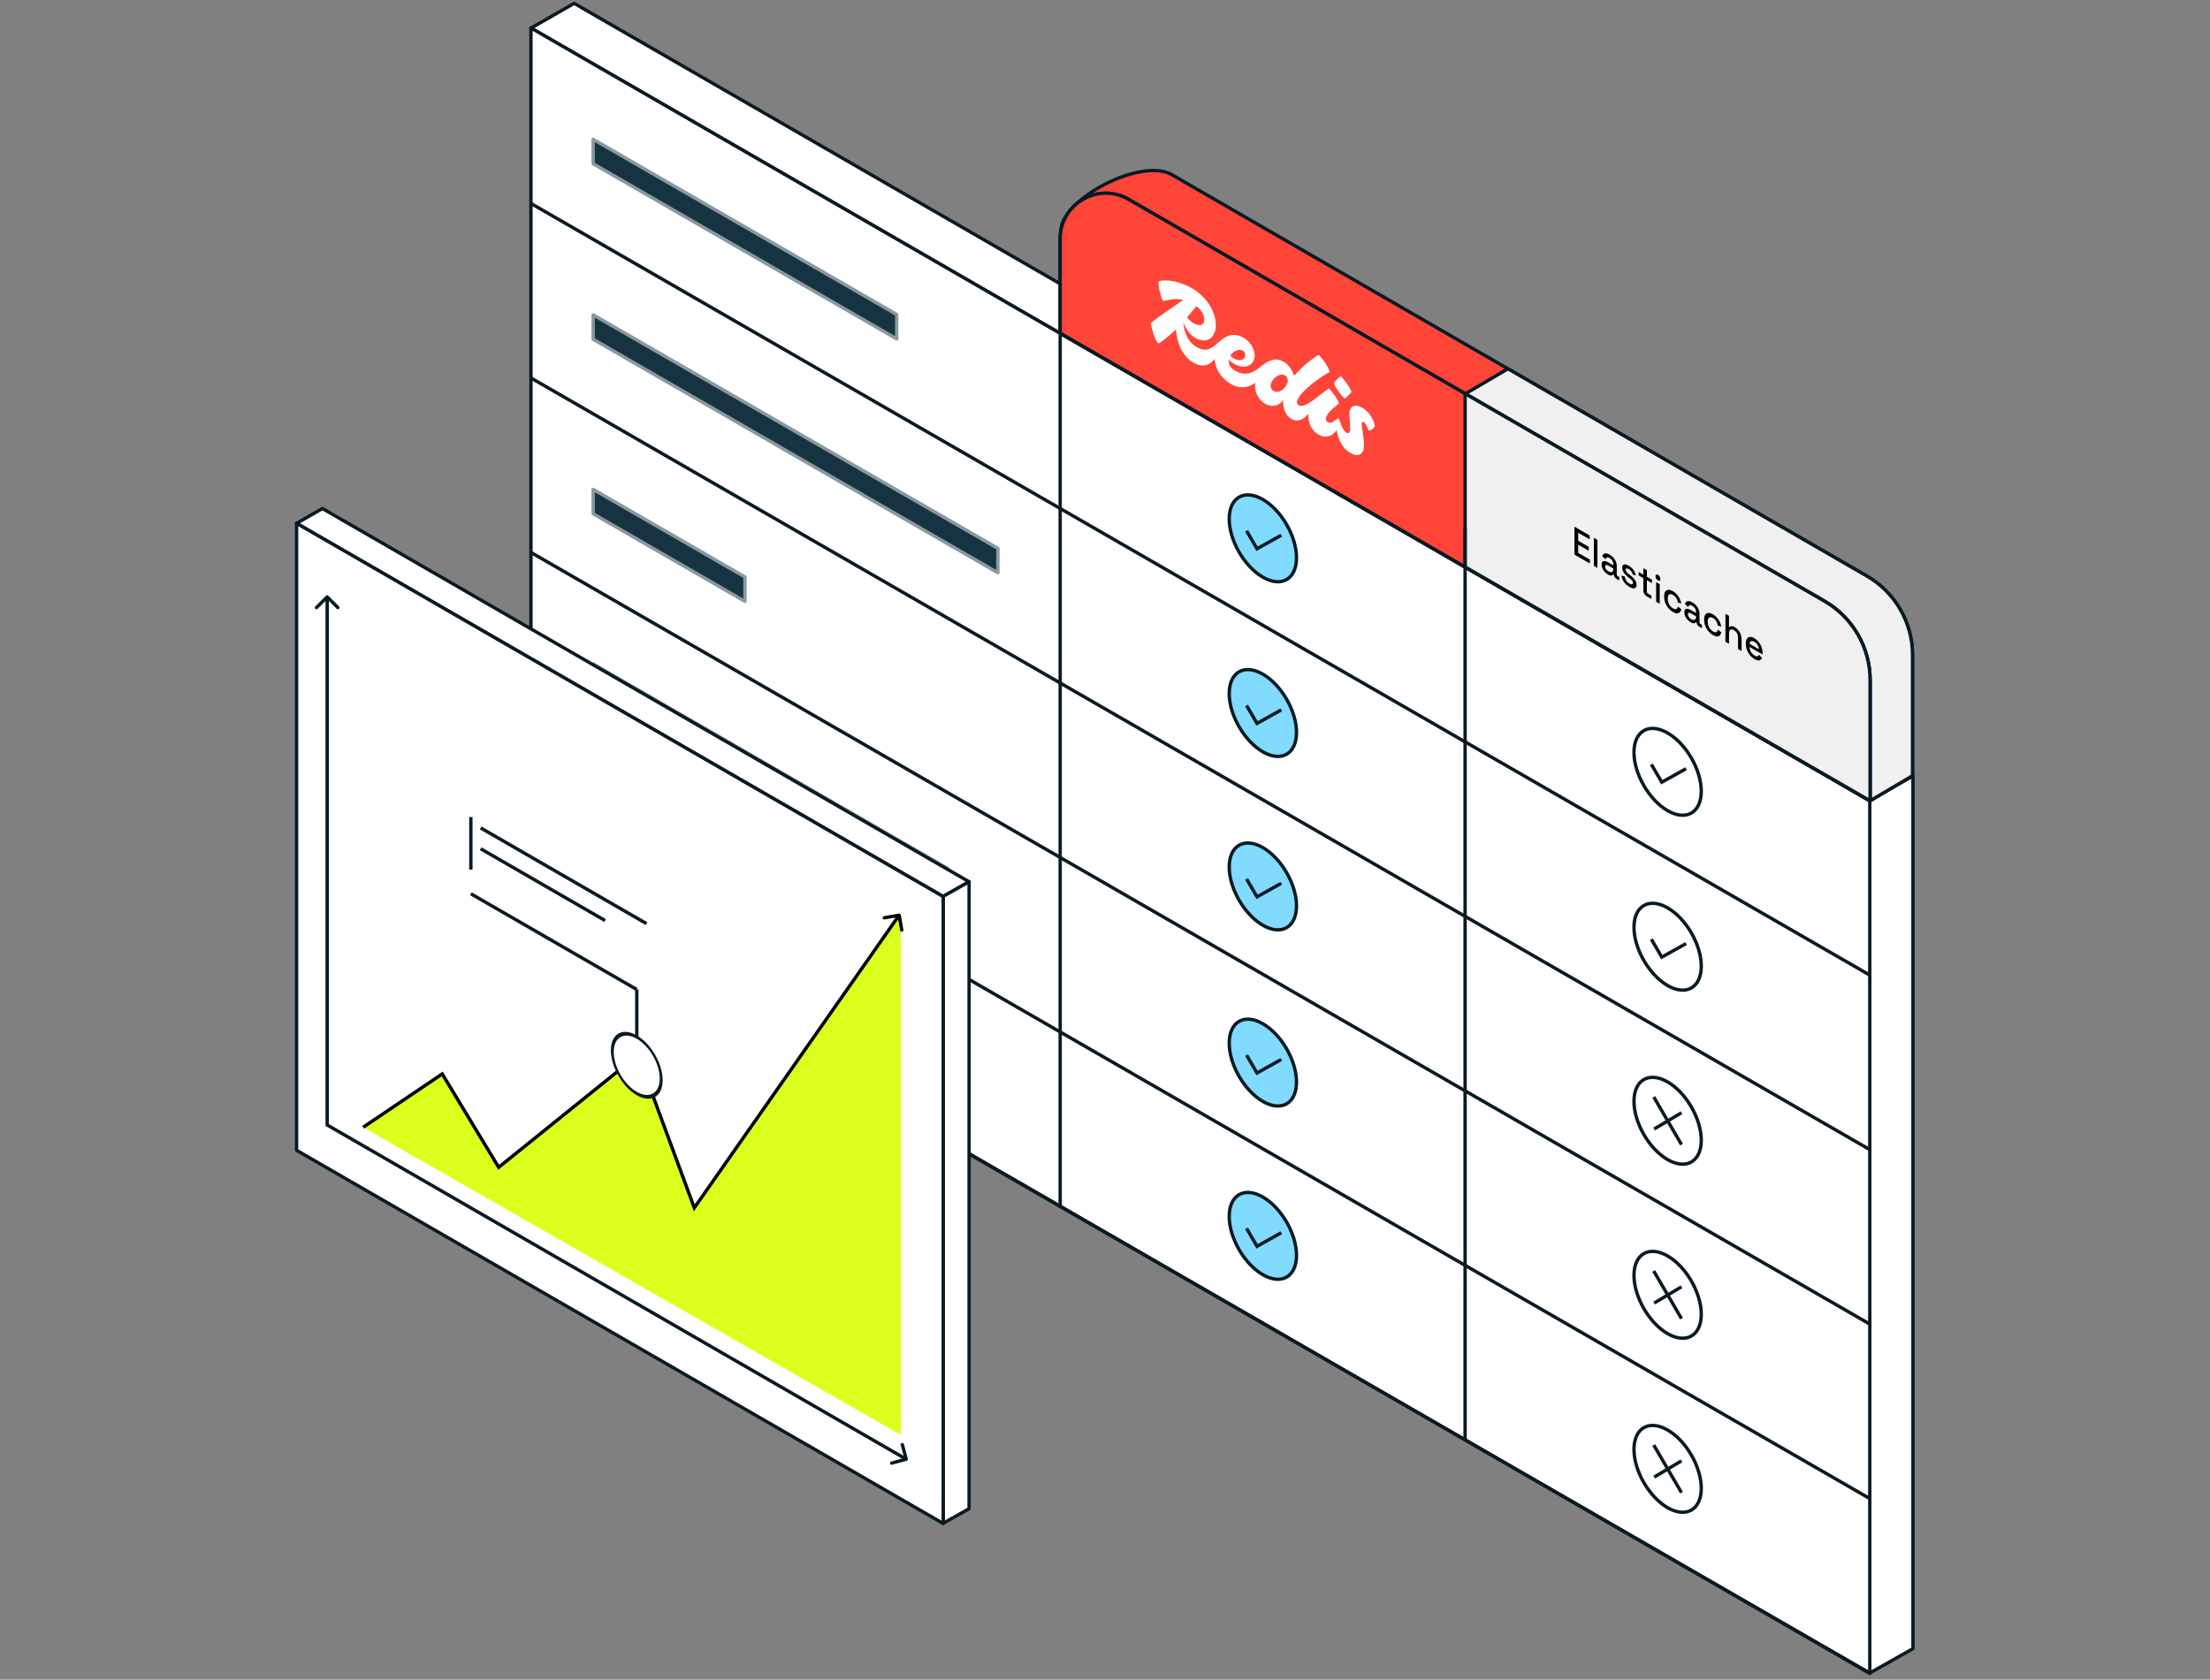 <svg xmlns="http://www.w3.org/2000/svg" fill="none" viewBox="0 0 659 501" height="501" width="659">
<rect x="0" y="0" width="659" height="501" fill="#808080" stroke="none"/>
<g clip-path="url(#clip0_36_3809)">
<path stroke-linejoin="round" stroke-linecap="round" stroke="#091A23" fill="white" d="M158.341 8.379L557.559 238.811L570.429 231.44L171.211 1L158.341 8.379Z"></path>
<path stroke-linejoin="round" stroke-linecap="round" stroke="#091A23" fill="white" d="M557.52 499.037L570.428 491.755V231.44L557.52 238.714L557.52 499.037Z"></path>
<path stroke-linejoin="round" stroke-linecap="round" stroke="#091A23" fill="white" d="M158.324 268.686L557.551 499.143V238.809L158.324 8.344L158.324 268.686Z"></path>
<path fill="#80DBFF" d="M386.604 166.364C386.604 172.762 382.112 175.356 376.572 172.157C371.031 168.958 366.539 161.178 366.539 154.78C366.539 148.382 371.031 145.789 376.572 148.988C382.112 152.187 386.604 159.966 386.604 166.364Z"></path>
<path fill="#80DBFF" d="M371.717 158.343L374.833 163.679L382.073 159.638"></path>
<path stroke-miterlimit="10" stroke="#091A23" d="M371.717 158.343L374.833 163.679L382.073 159.638M386.604 166.364C386.604 172.762 382.112 175.356 376.572 172.157C371.031 168.958 366.539 161.178 366.539 154.78C366.539 148.382 371.031 145.789 376.572 148.988C382.112 152.187 386.604 159.966 386.604 166.364Z"></path>
<path fill="#80DBFF" d="M386.604 218.463C386.604 224.861 382.112 227.454 376.572 224.255C371.031 221.056 366.539 213.276 366.539 206.878C366.539 200.48 371.031 197.887 376.572 201.086C382.112 204.285 386.604 212.065 386.604 218.463Z"></path>
<path fill="#80DBFF" d="M371.717 210.441L374.833 215.777L382.073 211.736"></path>
<path stroke-miterlimit="10" stroke="#091A23" d="M371.717 210.441L374.833 215.777L382.073 211.736M386.604 218.463C386.604 224.861 382.112 227.454 376.572 224.255C371.031 221.056 366.539 213.276 366.539 206.878C366.539 200.48 371.031 197.887 376.572 201.086C382.112 204.285 386.604 212.065 386.604 218.463Z"></path>
<path fill="#80DBFF" d="M386.604 270.192C386.604 276.59 382.112 279.183 376.572 275.984C371.031 272.785 366.539 265.005 366.539 258.607C366.539 252.209 371.031 249.616 376.572 252.815C382.112 256.014 386.604 263.794 386.604 270.192Z"></path>
<path fill="#80DBFF" d="M371.717 262.17L374.833 267.506L382.073 263.465"></path>
<path stroke-miterlimit="10" stroke="#091A23" d="M371.717 262.17L374.833 267.506L382.073 263.465M386.604 270.192C386.604 276.59 382.112 279.183 376.572 275.984C371.031 272.785 366.539 265.005 366.539 258.607C366.539 252.209 371.031 249.616 376.572 252.815C382.112 256.014 386.604 263.794 386.604 270.192Z"></path>
<path fill="#80DBFF" d="M386.604 322.738C386.604 329.136 382.112 331.729 376.572 328.53C371.031 325.331 366.539 317.551 366.539 311.153C366.539 304.755 371.031 302.162 376.572 305.361C382.112 308.56 386.604 316.34 386.604 322.738Z"></path>
<path fill="#80DBFF" d="M371.717 314.716L374.833 320.052L382.073 316.011"></path>
<path stroke-miterlimit="10" stroke="#091A23" d="M371.717 314.716L374.833 320.052L382.073 316.011M386.604 322.738C386.604 329.136 382.112 331.729 376.572 328.53C371.031 325.331 366.539 317.551 366.539 311.153C366.539 304.755 371.031 302.162 376.572 305.361C382.112 308.56 386.604 316.34 386.604 322.738Z"></path>
<path fill="#80DBFF" d="M386.604 374.424C386.604 380.822 382.112 383.416 376.572 380.217C371.031 377.018 366.539 369.238 366.539 362.84C366.539 356.442 371.031 353.848 376.572 357.047C382.112 360.246 386.604 368.026 386.604 374.424Z"></path>
<path fill="#80DBFF" d="M371.717 366.403L374.833 371.739L382.073 367.698"></path>
<path stroke-miterlimit="10" stroke="#091A23" d="M371.717 366.403L374.833 371.739L382.073 367.698M386.604 374.424C386.604 380.822 382.112 383.416 376.572 380.217C371.031 377.018 366.539 369.238 366.539 362.84C366.539 356.442 371.031 353.848 376.572 357.047C382.112 360.246 386.604 368.026 386.604 374.424Z"></path>
<path stroke-linejoin="round" stroke-linecap="round" stroke="#091A23" fill="white" d="M557.556 238.812V202.853C557.556 193.125 552.366 184.135 543.94 179.27L477.063 140.657L416.993 105.975C407.916 100.735 396.569 107.285 396.569 117.767L396.569 145.868L477.063 192.34L557.556 238.812Z"></path>
<path stroke-linejoin="round" stroke-linecap="round" stroke="#091A23" fill="#FF4438" d="M557.554 238.813V202.854C557.554 193.125 552.364 184.135 543.938 179.271L477.061 140.658L477.061 192.341L557.554 238.813Z"></path>
<path stroke-linejoin="round" stroke-linecap="round" stroke="#091A23" fill="#FF4438" d="M570.293 231.371V195.408C570.293 185.681 565.106 176.693 556.684 171.828L349.436 52.101C341.371 47.442 321.269 56.731 316.889 66.214C315.877 68.403 316.678 70.862 317.894 72.945L329.009 91.985L316.037 99.278L443.35 172.624L557.69 238.816L570.293 231.371Z"></path>
<path stroke-linejoin="round" stroke-linecap="round" stroke="#091A23" fill="#F0F0F0" d="M570.296 231.372V195.409C570.296 185.682 565.108 176.695 556.686 171.829L449.654 109.997L436.916 117.485V169.099L557.692 238.818L570.296 231.372Z"></path>
<path stroke-linejoin="round" stroke-linecap="round" stroke="#091A23" fill="white" d="M557.635 238.851V202.888C557.635 193.162 552.447 184.174 544.026 179.309L396.619 94.147L336.55 59.465C327.473 54.224 316.126 60.775 316.126 71.256L316.126 99.357L396.619 145.829L557.635 238.851Z"></path>
<path stroke-linejoin="round" stroke-linecap="round" stroke="#091A23" fill="#FF4438" d="M557.635 238.851V202.89C557.635 193.163 552.447 184.174 544.024 179.309L436.88 117.422L336.552 59.471C327.475 54.228 316.126 60.779 316.126 71.261L316.126 99.357L436.88 169.104L557.635 238.851Z"></path>
<path stroke-linejoin="round" stroke-linecap="round" stroke="#091A23" fill="#F0F0F0" d="M557.638 238.851V202.889C557.638 193.162 552.45 184.174 544.027 179.308L436.884 117.421L436.884 169.104L557.638 238.851Z"></path>
<path stroke-linejoin="round" stroke-linecap="round" stroke="#091A23" d="M158.363 60.712L557.558 290.858"></path>
<path stroke-linejoin="round" stroke-linecap="round" stroke="#091A23" d="M158.363 112.76L557.558 342.907"></path>
<path stroke-linejoin="round" stroke-linecap="round" stroke="#091A23" d="M158.363 164.806L557.558 394.952"></path>
<path stroke-linejoin="round" stroke-linecap="round" stroke="#091A23" d="M158.363 216.851L557.558 446.997"></path>
<path stroke-linejoin="round" stroke-linecap="round" stroke="#091A23" d="M158.363 268.896L557.558 499.043"></path>
<path stroke-linejoin="round" stroke-linecap="round" stroke="#8A99A0" fill="#163341" d="M176.877 41.556L176.871 48.841L237.216 83.668L267.389 101.082L267.394 93.802L237.222 76.387L176.877 41.556Z"></path>
<path stroke-linejoin="round" stroke-linecap="round" stroke="#8A99A0" fill="#163341" d="M176.871 101.195L297.562 170.849L297.567 163.571L176.876 93.91L176.871 101.195Z"></path>
<path stroke-linejoin="round" stroke-linecap="round" stroke="#8A99A0" fill="#163341" d="M176.877 145.969L176.871 153.254L207.044 170.668L222.13 179.375L222.135 172.092L207.049 163.385L176.877 145.969Z"></path>
<path stroke-linejoin="round" stroke-linecap="round" stroke="#8A99A0" fill="#163341" d="M176.877 198.031L176.871 205.316L237.216 240.143L267.389 257.557L282.475 266.264L282.48 258.985L267.394 250.277L237.222 232.862L176.877 198.031Z"></path>
<path stroke-linejoin="round" stroke-linecap="round" stroke="#091A23" fill="#163341" d="M176.877 250.09L176.871 257.376L237.216 292.203L267.389 309.617L267.394 302.337L237.222 284.921L176.877 250.09Z"></path>
<path stroke="#091A23" d="M436.876 157.824L436.876 429.309"></path>
<path stroke="#091A23" d="M316.135 99.707V360.133"></path>
<path stroke-miterlimit="10" stroke="#091A23" d="M492.414 227.985L495.53 233.321L502.771 229.28M507.301 236.007C507.301 242.405 502.81 244.998 497.269 241.799C491.728 238.6 487.236 230.82 487.236 224.422C487.236 218.024 491.728 215.431 497.269 218.63C502.81 221.829 507.301 229.609 507.301 236.007Z"></path>
<path stroke-miterlimit="10" stroke="#091A23" d="M492.414 280.153L495.53 285.489L502.771 281.449M507.301 288.175C507.301 294.573 502.81 297.166 497.269 293.967C491.728 290.768 487.236 282.989 487.236 276.591C487.236 270.192 491.728 267.599 497.269 270.798C502.81 273.997 507.301 281.777 507.301 288.175Z"></path>
<path stroke-miterlimit="10" stroke="#091A23" d="M493.249 336.76L501.412 331.906M493.126 327.193L501.412 341.402M507.301 340.09C507.301 346.488 502.81 349.081 497.269 345.882C491.728 342.683 487.236 334.903 487.236 328.505C487.236 322.107 491.728 319.514 497.269 322.713C502.81 325.912 507.301 333.692 507.301 340.09Z"></path>
<path stroke-miterlimit="10" stroke="#091A23" d="M493.249 388.675L501.412 383.82M493.126 379.107L501.412 393.317M507.301 392.004C507.301 398.402 502.81 400.996 497.269 397.797C491.728 394.598 487.236 386.818 487.236 380.42C487.236 374.022 491.728 371.428 497.269 374.627C502.81 377.826 507.301 385.606 507.301 392.004Z"></path>
<path stroke-miterlimit="10" stroke="#091A23" d="M493.249 440.588L501.412 435.734M493.126 431.021L501.412 445.23M507.301 443.918C507.301 450.316 502.81 452.909 497.269 449.71C491.728 446.511 487.236 438.731 487.236 432.333C487.236 425.935 491.728 423.342 497.269 426.541C502.81 429.74 507.301 437.52 507.301 443.918Z"></path>
<g clip-path="url(#clip1_36_3809)">
<path fill="white" d="M402.355 123.648C402.355 120.954 404.083 120.389 406.243 121.636C407.856 122.567 409.296 124.296 409.987 126.924C409.785 127.938 408.576 128.503 408.057 128.403C407.625 127.09 407.136 126.175 406.675 125.909C406.099 125.577 406.07 126.026 406.07 126.624C406.07 127.048 406.175 127.733 406.302 128.558C406.493 129.803 406.733 131.366 406.733 132.827C406.733 135.487 405.12 136.518 402.643 135.088C400.375 133.779 399.121 131.338 398.562 128.273C397.081 130.483 394.914 130.626 393.254 129.667C390.658 128.168 390.047 125.6 390.108 123.388C389.065 124.915 387.057 126.09 385.132 124.978C383.166 123.843 382.471 121.467 382.631 119.258C381.453 121.111 379.323 121.624 377.269 120.438C375.04 119.152 373.937 116.47 374.294 114.143C372.795 115.405 370.004 116.244 367.102 114.569C363.793 112.658 362.353 109.767 362.182 107.087C360.586 109.12 358.433 109.663 355.869 108.183C352.168 106.046 350.845 101.482 350.652 98.262C349.28 99.591 347.738 100.901 345.846 102.264C345.645 102.38 345.472 102.413 345.27 102.297C344.608 101.914 343.254 97.741 343.168 96.427C343.736 95.737 347.32 93.26 350.204 91.265C351.218 90.564 352.146 89.923 352.826 89.44C351.06 89.035 349.238 89.211 346.941 89.792C346.538 89.892 345.414 86.217 345.443 83.906C348.093 83.174 352.125 84.072 355.38 85.951C359.93 88.578 362.551 93.018 362.551 97.075C362.551 100.468 360.103 102.779 356.532 100.85C354.675 99.834 353.485 97.943 352.876 96.105C352.949 98.446 353.984 101.873 356.762 103.477C359.791 105.226 361.246 103.955 363.415 102.058C363.556 101.935 363.7 101.809 363.847 101.682C365.691 100.118 367.822 99.021 370.932 100.817C372.833 101.914 374.129 104.026 374.129 106.088C374.129 108.582 371.595 110.578 368.052 108.532C367.447 108.183 366.896 107.773 366.43 107.322C366.419 107.42 366.411 107.519 366.411 107.618C366.411 108.782 366.785 109.696 368.427 110.644C370.846 112.041 373.121 111.692 375.886 109.397C378.594 107.136 380.639 106.653 382.799 107.901C384.257 108.742 385.363 110.294 385.851 112.112C388.746 108.956 391.202 106.953 393.282 105.872C395.327 108.05 396.796 110.86 396.393 111.027C394.866 111.742 389.769 115.217 387.752 117.878C387.234 118.576 386.744 119.391 386.744 119.923C386.744 120.422 387.004 120.738 387.292 120.904C388.676 121.703 391.449 119.532 393.844 117.656C394.739 116.956 395.581 116.297 396.278 115.849C397.891 117.545 399.532 120.122 399.129 120.455C396.998 122.151 395.385 123.614 395.385 124.978C395.385 125.344 395.5 125.643 395.932 125.893C396.738 126.358 397.487 125.959 398.726 124.911C398.985 124.695 399.302 124.878 399.503 125.56C400.051 127.406 400.857 128.703 401.491 129.069C402.24 129.501 402.614 128.952 402.614 127.788C402.614 126.993 402.53 126.019 402.457 125.181C402.403 124.548 402.355 123.991 402.355 123.648ZM355.898 96.394C357.425 97.275 359.095 97.275 359.095 95.313C359.095 94.122 358.455 92.655 356.745 91.333C356.654 91.444 356.565 91.554 356.476 91.663C355.607 92.73 354.787 93.737 353.96 94.706C354.455 95.313 355.082 95.923 355.898 96.394ZM371.336 105.905C371.336 105.373 371.048 104.841 370.587 104.575C369.431 103.908 367.688 104.774 366.868 106.109C367.171 106.418 367.526 106.699 367.908 106.919C369.953 108.1 371.336 107.102 371.336 105.905ZM378.91 115.101C378.91 115.699 379.198 116.265 379.803 116.614C381.675 117.695 384.008 115.117 384.008 113.521C384.008 112.856 383.691 112.274 383.173 111.975C381.474 110.993 378.91 113.238 378.91 115.101ZM402.959 116.98C402.297 117.861 401.289 118.709 400.914 118.925C399.186 117.096 397.573 114.502 397.804 114.169C398.437 113.238 399.474 112.44 399.849 112.224C401.577 114.053 403.19 116.68 402.959 116.98Z" clip-rule="evenodd" fill-rule="evenodd"></path>
</g>
<path stroke-linejoin="round" stroke-linecap="round" stroke="#091A23" fill="white" d="M88.435 156.1L281.252 267.421L288.959 263.007L96.142 151.681L88.435 156.1Z"></path>
<path stroke-linejoin="round" stroke-linecap="round" stroke="#091A23" fill="white" d="M281.237 454.372L288.968 450.011V263.006L281.237 267.362L281.237 454.372Z"></path>
<path stroke-linejoin="round" stroke-linecap="round" stroke="#091A23" fill="white" d="M88.435 343.105L281.252 454.426V267.421L88.435 156.096L88.435 343.105Z"></path>
<path fill="#DCFF1E" d="M190.206 314.714L148.699 348.176L131.872 320.327L108.288 336.23L268.662 428.029V272.823L207.033 360.267L190.206 314.714Z"></path>
<path fill="black" d="M148.699 348.178L148.271 348.437L148.567 348.927L149.013 348.567L148.699 348.178ZM190.206 314.716L190.675 314.542L190.434 313.89L189.892 314.326L190.206 314.716ZM207.033 360.269L206.564 360.442L206.895 361.338L207.442 360.555L207.033 360.269ZM268.606 272.893C268.558 272.621 268.298 272.44 268.026 272.488L263.595 273.271C263.323 273.319 263.142 273.578 263.19 273.85C263.238 274.122 263.497 274.303 263.769 274.255L267.708 273.56L268.404 277.499C268.452 277.771 268.711 277.952 268.983 277.904C269.255 277.856 269.437 277.597 269.388 277.325L268.606 272.893ZM131.872 320.329L132.3 320.07L132.028 319.62L131.592 319.914L131.872 320.329ZM149.013 348.567L190.52 315.105L189.892 314.326L148.385 347.789L149.013 348.567ZM189.737 314.889L206.564 360.442L207.502 360.095L190.675 314.542L189.737 314.889ZM207.442 360.555L268.523 273.267L267.704 272.694L206.623 359.982L207.442 360.555ZM149.127 347.92L132.3 320.07L131.444 320.587L148.271 348.437L149.127 347.92ZM131.592 319.914L108.009 335.818L108.568 336.647L132.151 320.743L131.592 319.914Z"></path>
<path fill="#091A23" d="M97.915 177.691C97.72 177.495 97.403 177.495 97.208 177.691L94.026 180.873C93.831 181.068 93.831 181.384 94.026 181.58C94.221 181.775 94.538 181.775 94.733 181.58L97.561 178.751L100.39 181.58C100.585 181.775 100.902 181.775 101.097 181.58C101.292 181.384 101.292 181.068 101.097 180.873L97.915 177.691ZM97.561 335.554H97.061V335.843L97.311 335.987L97.561 335.554ZM270.361 435.728C270.628 435.657 270.786 435.382 270.715 435.116L269.55 430.769C269.479 430.502 269.204 430.344 268.938 430.415C268.671 430.487 268.513 430.761 268.584 431.028L269.619 434.892L265.756 435.927C265.489 435.998 265.331 436.272 265.402 436.539C265.474 436.806 265.748 436.964 266.014 436.893L270.361 435.728ZM97.061 178.044V335.554H98.061V178.044H97.061ZM97.311 335.987L269.982 435.678L270.482 434.812L97.811 335.121L97.311 335.987Z"></path>
<path stroke="#091A23" d="M189.883 295.15V317.75"></path>
<path stroke="#091A23" d="M140.408 243.698V259.38"></path>
<path stroke="#091A23" d="M189.875 295.149L140.408 266.589"></path>
<path stroke="#091A23" d="M143.329 253.161L168.063 267.441L174.246 271.011L180.429 274.581"></path>
<path stroke="#091A23" d="M192.796 275.506L186.613 271.936L180.429 268.366L174.246 264.796L168.063 261.226L143.329 246.946"></path>
<circle stroke="#091A23" fill="white" transform="matrix(0.866 0.5 0 1 182.15 304.37)" r="8.419" cy="8.919" cx="8.919"></circle>
<path fill="black" d="M469.49 165.424V157.094L474.034 159.718V160.884L470.603 158.903V161.295L473.746 163.109V164.276L470.603 162.461V164.9L474.086 166.912V168.078L469.49 165.424ZM475.277 168.766V160.435L476.339 161.048V169.379L475.277 168.766ZM479.491 171.365C479.127 171.155 478.801 170.895 478.512 170.586C478.23 170.28 478.004 169.939 477.832 169.562C477.667 169.189 477.584 168.804 477.584 168.408C477.584 168.003 477.667 167.718 477.832 167.551C478.004 167.38 478.234 167.311 478.522 167.343C478.818 167.378 479.151 167.503 479.522 167.718L481.068 168.61V168.229C481.068 167.888 480.979 167.563 480.8 167.253C480.621 166.944 480.347 166.682 479.975 166.468C479.611 166.258 479.333 166.196 479.141 166.284C478.948 166.371 478.821 166.555 478.759 166.837L477.77 165.897C477.852 165.627 477.983 165.417 478.162 165.266C478.347 165.111 478.591 165.042 478.893 165.058C479.196 165.074 479.56 165.205 479.986 165.451C480.645 165.831 481.164 166.325 481.542 166.932C481.92 167.539 482.109 168.2 482.109 168.914V171.329C482.109 171.567 482.205 171.742 482.397 171.853L482.83 172.103V173.126L482.037 172.668C481.796 172.529 481.6 172.345 481.449 172.115C481.298 171.885 481.223 171.647 481.223 171.401V171.365L481.068 171.276C481.013 171.363 480.931 171.454 480.821 171.55C480.711 171.645 480.549 171.69 480.336 171.686C480.123 171.674 479.842 171.567 479.491 171.365ZM479.646 170.443C480.072 170.689 480.415 170.748 480.676 170.621C480.937 170.486 481.068 170.173 481.068 169.681V169.562L479.584 168.705C479.302 168.543 479.075 168.483 478.904 168.527C478.732 168.562 478.646 168.715 478.646 168.985C478.646 169.255 478.735 169.52 478.914 169.782C479.093 170.044 479.337 170.264 479.646 170.443ZM485.904 175.068C485.258 174.695 484.722 174.219 484.296 173.639C483.87 173.06 483.609 172.406 483.513 171.676L484.502 171.973C484.557 172.33 484.65 172.642 484.781 172.908C484.911 173.173 485.073 173.401 485.265 173.592C485.464 173.786 485.677 173.949 485.904 174.08C486.241 174.274 486.498 174.348 486.677 174.3C486.862 174.256 486.955 174.115 486.955 173.877C486.955 173.639 486.869 173.415 486.698 173.205C486.526 172.995 486.272 172.757 485.935 172.491L485.585 172.217C485.241 171.948 484.928 171.664 484.647 171.366C484.365 171.069 484.142 170.754 483.977 170.42C483.812 170.087 483.729 169.734 483.729 169.361C483.729 168.806 483.908 168.481 484.265 168.385C484.623 168.282 485.097 168.401 485.688 168.742C486.258 169.072 486.725 169.492 487.089 170.004C487.46 170.512 487.701 171.051 487.811 171.622L486.821 171.372C486.759 170.98 486.629 170.654 486.43 170.397C486.23 170.131 485.983 169.913 485.688 169.742C485.399 169.575 485.172 169.508 485.007 169.54C484.842 169.564 484.76 169.687 484.76 169.909C484.76 170.147 484.839 170.367 484.997 170.569C485.162 170.775 485.382 170.986 485.657 171.2L486.017 171.48C486.382 171.761 486.715 172.053 487.017 172.354C487.319 172.656 487.556 172.975 487.728 173.312C487.907 173.653 487.996 174.022 487.996 174.419C487.996 175.006 487.807 175.353 487.429 175.46C487.051 175.567 486.543 175.436 485.904 175.068ZM491.033 177.862C490.724 177.684 490.476 177.434 490.291 177.112C490.112 176.795 490.023 176.458 490.023 176.101V172.447L488.621 171.638V170.603L490.023 171.412V169.472L491.084 170.085V172.025L492.599 172.9V173.935L491.084 173.06V176.499C491.084 176.737 491.181 176.912 491.373 177.023L492.434 177.636V178.671L491.033 177.862ZM493.846 179.487V173.62L494.908 174.232V180.099L493.846 179.487ZM494.382 173.132C494.176 173.013 494.001 172.836 493.857 172.602C493.719 172.364 493.651 172.122 493.651 171.876C493.651 171.63 493.719 171.472 493.857 171.4C494.001 171.325 494.176 171.347 494.382 171.466C494.595 171.589 494.771 171.769 494.908 172.007C495.045 172.237 495.114 172.475 495.114 172.721C495.114 172.967 495.045 173.13 494.908 173.209C494.771 173.28 494.595 173.255 494.382 173.132ZM498.843 182.538C498.356 182.257 497.912 181.882 497.514 181.414C497.122 180.949 496.81 180.424 496.576 179.837C496.349 179.254 496.236 178.645 496.236 178.01V177.855C496.236 177.221 496.349 176.747 496.576 176.433C496.81 176.116 497.122 175.951 497.514 175.939C497.912 175.923 498.356 176.056 498.843 176.338C499.331 176.62 499.747 176.963 500.091 177.367C500.434 177.772 500.709 178.204 500.915 178.665C501.128 179.129 501.265 179.585 501.327 180.033L500.297 179.688C500.262 179.406 500.19 179.127 500.08 178.849C499.97 178.571 499.816 178.311 499.616 178.07C499.417 177.828 499.166 177.619 498.864 177.445C498.569 177.274 498.301 177.199 498.06 177.219C497.827 177.235 497.641 177.35 497.504 177.564C497.366 177.77 497.298 178.079 497.298 178.492V178.599C497.298 179.012 497.366 179.404 497.504 179.777C497.641 180.15 497.827 180.479 498.06 180.765C498.301 181.055 498.569 181.285 498.864 181.455C499.311 181.713 499.651 181.779 499.884 181.652C500.118 181.517 500.266 181.261 500.328 180.884L501.358 181.753C501.276 182.11 501.128 182.397 500.915 182.616C500.709 182.838 500.434 182.953 500.091 182.961C499.747 182.961 499.331 182.82 498.843 182.538ZM504.159 185.607C503.795 185.397 503.469 185.137 503.18 184.828C502.899 184.522 502.672 184.181 502.5 183.804C502.335 183.431 502.253 183.047 502.253 182.65C502.253 182.245 502.335 181.96 502.5 181.793C502.672 181.623 502.902 181.553 503.191 181.585C503.486 181.621 503.819 181.746 504.19 181.96L505.736 182.852V182.471C505.736 182.13 505.647 181.805 505.468 181.496C505.29 181.186 505.015 180.924 504.644 180.71C504.28 180.5 504.001 180.438 503.809 180.526C503.617 180.613 503.489 180.797 503.428 181.079L502.438 180.139C502.521 179.869 502.651 179.659 502.83 179.508C503.015 179.354 503.259 179.284 503.562 179.3C503.864 179.316 504.228 179.447 504.654 179.693C505.314 180.074 505.832 180.567 506.21 181.174C506.588 181.781 506.777 182.442 506.777 183.156V185.572C506.777 185.81 506.873 185.984 507.066 186.095L507.499 186.345V187.369L506.705 186.91C506.464 186.772 506.269 186.587 506.117 186.357C505.966 186.127 505.891 185.889 505.891 185.643V185.607L505.736 185.518C505.681 185.605 505.599 185.697 505.489 185.792C505.379 185.887 505.217 185.933 505.004 185.929C504.791 185.917 504.51 185.81 504.159 185.607ZM504.314 184.685C504.74 184.931 505.083 184.99 505.345 184.863C505.606 184.729 505.736 184.415 505.736 183.923V183.804L504.252 182.948C503.97 182.785 503.744 182.725 503.572 182.769C503.4 182.805 503.314 182.957 503.314 183.227C503.314 183.497 503.404 183.763 503.582 184.024C503.761 184.286 504.005 184.506 504.314 184.685ZM510.77 189.424C510.282 189.142 509.839 188.767 509.44 188.299C509.049 187.835 508.736 187.31 508.503 186.723C508.276 186.139 508.163 185.53 508.163 184.896V184.741C508.163 184.106 508.276 183.632 508.503 183.319C508.736 183.002 509.049 182.837 509.44 182.825C509.839 182.809 510.282 182.942 510.77 183.224C511.258 183.505 511.673 183.849 512.017 184.253C512.361 184.658 512.635 185.09 512.842 185.55C513.054 186.014 513.192 186.471 513.254 186.919L512.223 186.574C512.189 186.292 512.117 186.012 512.007 185.735C511.897 185.457 511.742 185.197 511.543 184.955C511.344 184.713 511.093 184.505 510.791 184.331C510.495 184.16 510.227 184.085 509.987 184.104C509.753 184.12 509.568 184.235 509.43 184.45C509.293 184.656 509.224 184.965 509.224 185.378V185.485C509.224 185.897 509.293 186.29 509.43 186.663C509.568 187.036 509.753 187.365 509.987 187.651C510.227 187.94 510.495 188.17 510.791 188.341C511.237 188.599 511.577 188.664 511.811 188.537C512.044 188.402 512.192 188.147 512.254 187.77L513.285 188.638C513.202 188.996 513.054 189.283 512.842 189.501C512.635 189.723 512.361 189.838 512.017 189.846C511.673 189.846 511.258 189.706 510.77 189.424ZM514.509 191.416V183.086L515.571 183.699V186.995L515.735 187.09C515.804 186.979 515.9 186.888 516.024 186.817C516.155 186.749 516.323 186.731 516.529 186.763C516.742 186.791 517.01 186.898 517.333 187.084C517.718 187.306 518.058 187.602 518.353 187.971C518.655 188.344 518.893 188.762 519.064 189.226C519.236 189.683 519.322 190.165 519.322 190.672V194.195L518.26 193.582V190.155C518.26 189.647 518.15 189.21 517.931 188.846C517.711 188.473 517.408 188.175 517.024 187.953C516.584 187.699 516.23 187.661 515.962 187.84C515.701 188.022 515.571 188.431 515.571 189.066V192.029L514.509 191.416ZM523.179 196.588C522.664 196.291 522.214 195.908 521.829 195.44C521.444 194.964 521.142 194.436 520.922 193.857C520.709 193.274 520.602 192.681 520.602 192.078V191.935C520.602 191.324 520.709 190.854 520.922 190.525C521.135 190.188 521.43 190.005 521.808 189.977C522.193 189.946 522.636 190.075 523.138 190.364C523.625 190.646 524.051 191.019 524.416 191.483C524.787 191.943 525.075 192.455 525.281 193.018C525.487 193.581 525.59 194.16 525.59 194.756V195.22L521.684 192.964C521.698 193.488 521.846 193.986 522.128 194.458C522.416 194.926 522.773 195.283 523.199 195.529C523.598 195.759 523.897 195.829 524.096 195.737C524.302 195.65 524.46 195.503 524.57 195.297L525.446 196.326C525.35 196.493 525.209 196.646 525.024 196.785C524.845 196.927 524.608 196.997 524.313 196.993C524.017 196.989 523.639 196.854 523.179 196.588ZM521.695 192.03L524.508 193.655C524.481 193.195 524.343 192.77 524.096 192.381C523.849 191.985 523.526 191.671 523.127 191.441C522.729 191.211 522.402 191.15 522.148 191.257C521.901 191.36 521.75 191.618 521.695 192.03Z"></path>
</g>
<defs>
<clipPath id="clip0_36_3809">
<rect transform="translate(0.432 0.573)" fill="white" height="500" width="658"></rect>
</clipPath>
<clipPath id="clip1_36_3809">
<rect transform="matrix(0.866 0.5 0 1 343.168 76.938)" fill="white" height="24.145" width="77.156"></rect>
</clipPath>
</defs>
</svg>
